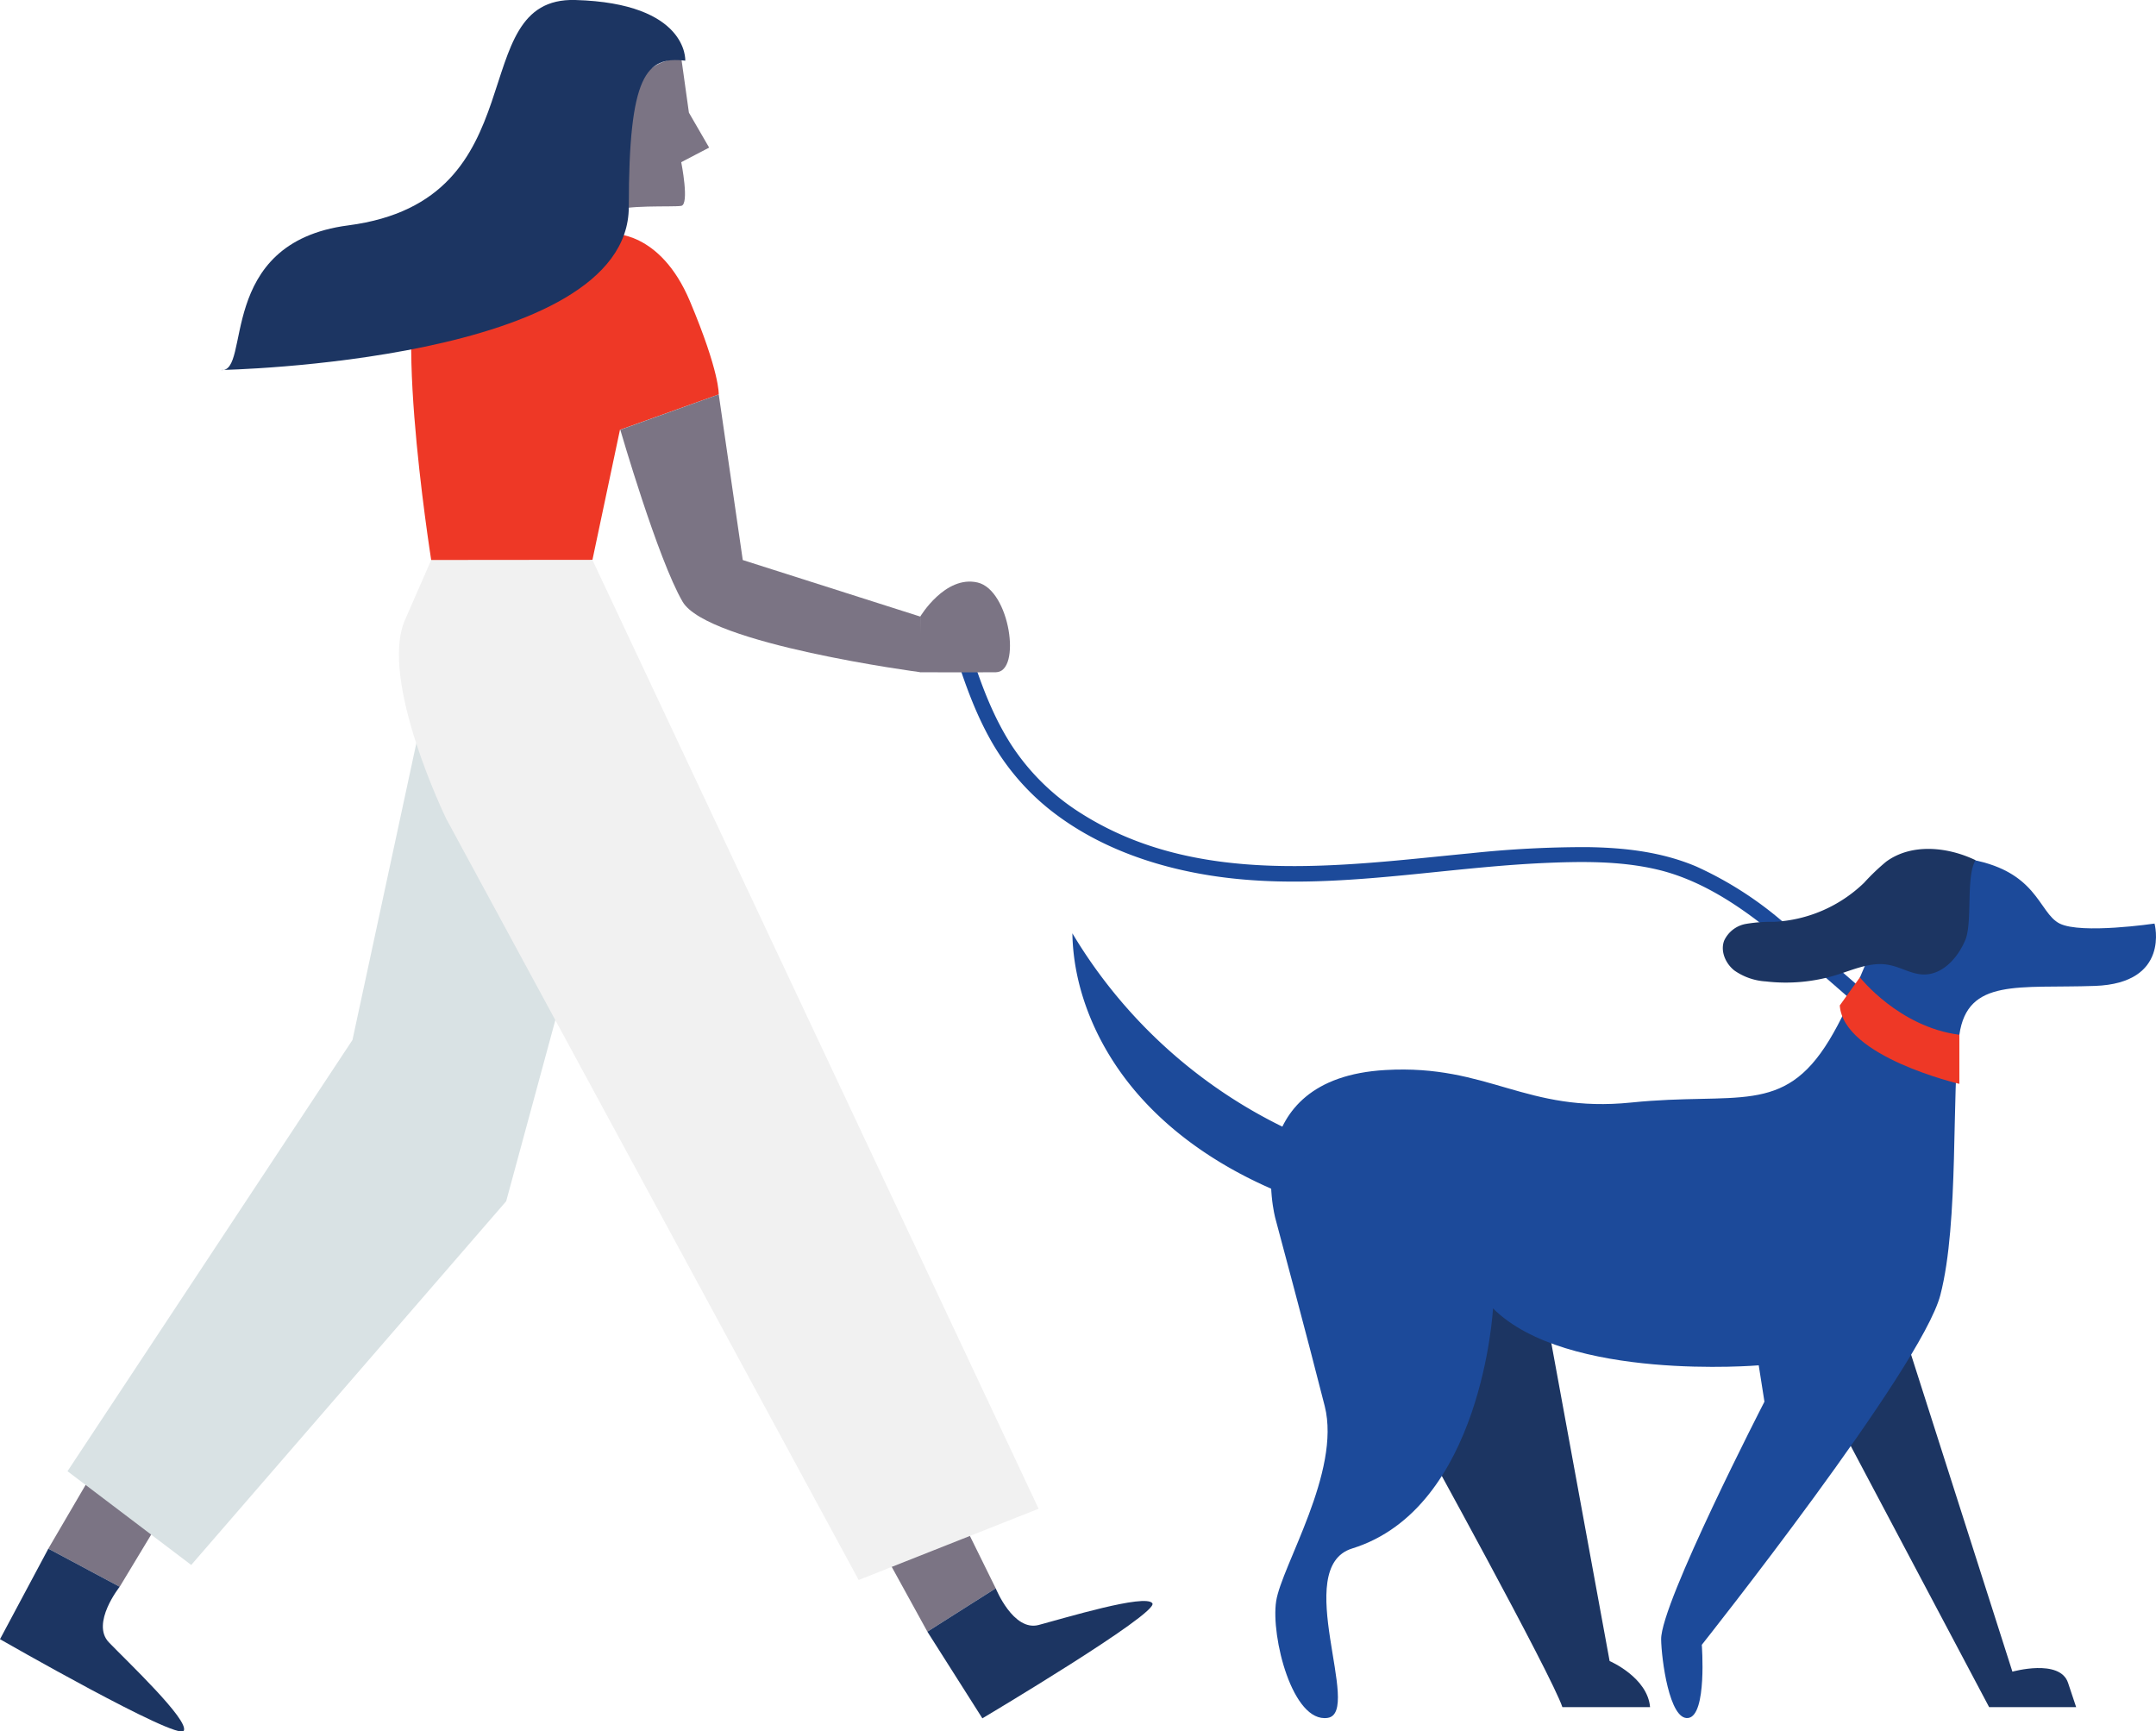 <svg xmlns="http://www.w3.org/2000/svg" viewBox="0 0 426.4 342.37"><defs><style>.cls-1{fill:#1c4a9a;}.cls-2{fill:#1c3562;}.cls-3{fill:#7b7484;}.cls-4{fill:#d9e2e4;}.cls-5{fill:#f1f1f1;}.cls-6{fill:#ee3826;}</style></defs><title>p1530-dog-walk</title><g id="Camada_2" data-name="Camada 2"><g id="Layer_1" data-name="Layer 1"><path class="cls-1" d="M187.94,126c2.05,6.73,4.24,13.49,7.62,19.69a47.2,47.2,0,0,0,11.76,14.18c9.19,7.42,20.65,11.49,32.22,13.29,14,2.18,28.13.94,42.13-.48,7.78-.79,15.56-1.63,23.37-2,7.57-.34,15.4-.47,22.82,1.3s14.14,5.84,20.21,10.5c6.49,5,12.58,10.53,18.79,15.87,1.46,1.25,3.59-.86,2.12-2.12-5.55-4.77-11-9.66-16.74-14.25a71.56,71.56,0,0,0-16.77-10.63c-6.88-2.91-14.24-3.73-21.65-3.83a213.67,213.67,0,0,0-22.9,1.21c-25.63,2.46-54,6.75-77.08-7.87a45,45,0,0,1-13.9-13.67c-4.31-6.75-6.8-14.41-9.11-22-.56-1.84-3.46-1.06-2.89.8Z"/><path class="cls-2" d="M306.83,265.71l11.51,62.77s7.51,3.22,8,9.12H309c-2.15-6.44-28.18-53.62-28.18-53.62V254.72h22.78Z"/><path class="cls-2" d="M376.25,262.53,398,330.58s9.37-2.63,11,2.19l1.61,4.83H393.4L365,284Z"/><polygon class="cls-3" points="9.56 306.25 21.26 286.25 35.82 293.66 23.67 313.8 9.56 306.25"/><polygon class="cls-3" points="187.86 295.71 196.93 314.1 183.41 322.67 168.58 295.71 187.86 295.71"/><polygon class="cls-4" points="85.28 133.32 69.71 205.66 13.35 290.94 37.82 309.48 100.11 237.55 114.2 185.64 85.28 133.32"/><path class="cls-5" d="M117.17,110.74l88.24,187.62-35.59,14.09L88.25,161.91s-13.35-27.44-8.16-39.3l5.19-11.87Z"/><path class="cls-6" d="M85.28,110.74s-8.9-56.11,0-58.34,35.6-6.18,35.6-6.18,9.64-.74,15.57,13.35S142.15,78,142.15,78l-19.54,7-5.44,25.71Z"/><path class="cls-3" d="M142.15,78l4.75,32.75L182,121.93v11s-42.1-5.54-47-13.94-12.32-34-12.32-34Z"/><path class="cls-3" d="M134.76,11.62l1.49,10.66,4,6.91-5.52,2.88s1.67,8.36,0,8.64-11.61-.28-13.41,1.16-5.19,3.52-5.19,3.52l-7.85-.86s15-4.61,14.41-16S129.23,11.34,134.76,11.62Z"/><path class="cls-2" d="M135.53,12S136.2.62,113.76,0s-6.7,39.58-44.88,44.57C42.44,48,49.82,73.94,43.67,73.17c0,0,80.69-1.52,80.69-32.28C124.36,14.76,127.78,11.07,135.53,12Z"/><path class="cls-2" d="M196.93,314.1s3.46,8.57,8.48,7.25,21.18-6.26,22.5-4.29-33.62,22.75-33.62,22.75l-10.88-17.14Z"/><path class="cls-2" d="M23.67,313.79s-5.75,7.24-2.13,11,15.88,15.35,14.81,17.47S0,324.16,0,324.16l9.56-17.9Z"/><path class="cls-1" d="M252.23,240.93s-7.51-27.69,21.82-29.33c20.37-1.15,27.67,8.57,48.58,6.43s30,2.68,39.14-12.33,12.33-38.07,26.81-35.93,14.48,10.73,18.77,12.87,18.76,0,18.76,0,3.22,11.8-11.79,12.33-25.2-1.6-26.81,9.66,0,37-3.76,51.47-47.18,69.17-47.18,69.17,1.07,13.94-2.68,14.47-5.31-11.79-5.36-15.55c-.1-7.13,20.43-47,20.43-47L347.83,270s-38.07,3.22-52.55-11.26h0s-2.11,39.5-27.86,47.48c-12.14,3.76,2.13,32.44-4.84,33.5s-11.26-16.1-10.19-23.07S265.26,291,262,278.08,252.23,240.93,252.23,240.93Z"/><path class="cls-2" d="M390.7,170.1c-5.58-2.67-12.68-3.36-17.67.3a43.11,43.11,0,0,0-4.37,4.18,27.59,27.59,0,0,1-17.82,7.72,29.44,29.44,0,0,0-5.56.41A5.87,5.87,0,0,0,341,186c-.8,2.07.25,4.52,2,5.91a12.07,12.07,0,0,0,6.22,2.17,34,34,0,0,0,13.93-1.26c3.42-1.06,6.91-2.69,10.43-2,2.32.43,4.44,1.82,6.79,1.89,3.8.1,6.82-3.28,8.3-6.78s.11-12.48,2-15.75"/><path class="cls-1" d="M253.07,235.78c-10.74-4.46-20.77-10.94-28.31-19.73s-12.48-20-12.67-31.48a99.25,99.25,0,0,0,48.12,41.17"/><path class="cls-6" d="M367.84,193.28s7.71,9.81,19.67,11.35v9.71s-22.95-5.35-23.65-15.51Z"/><path class="cls-3" d="M182,121.93s4.91-8.22,11.33-6.74,8.74,17.7,3.63,17.75-15,0-15,0Z"/></g></g></svg>
